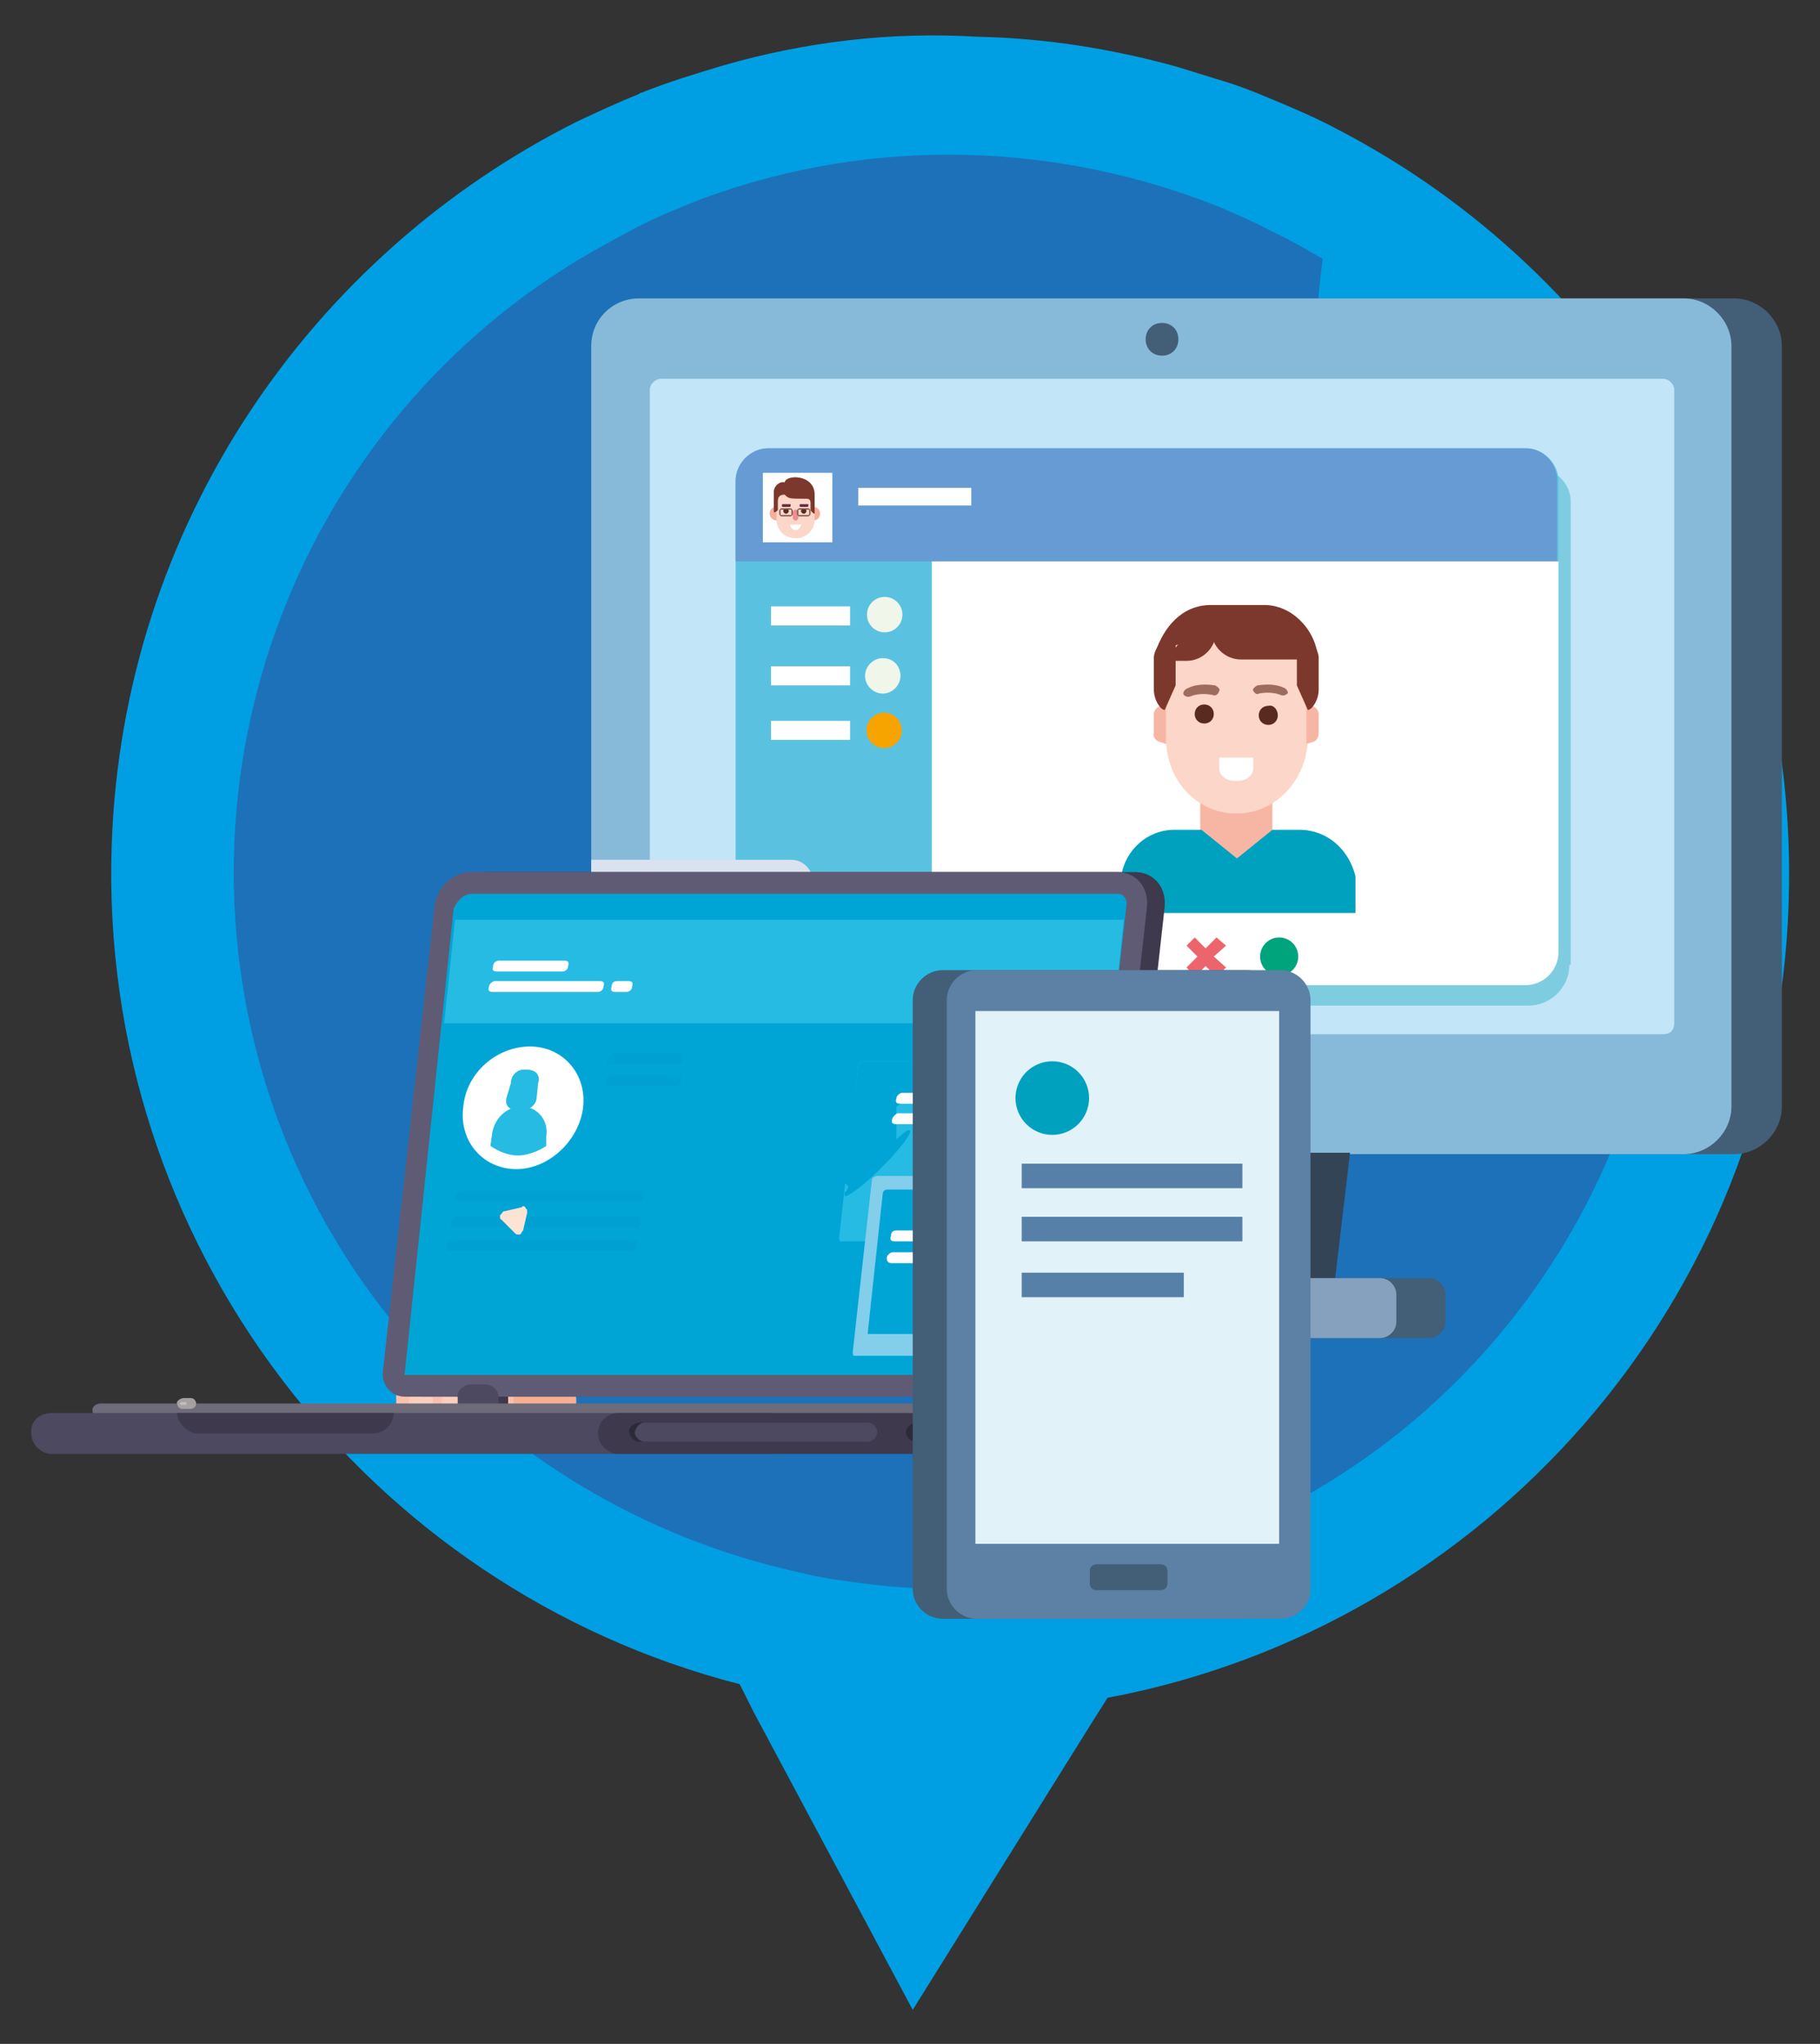 <?xml version="1.0" encoding="utf-8"?>
<!-- Generator: Adobe Illustrator 24.0.0, SVG Export Plug-In . SVG Version: 6.00 Build 0)  -->
<svg version="1.1" id="Calque_1" xmlns="http://www.w3.org/2000/svg" xmlns:xlink="http://www.w3.org/1999/xlink" x="0px" y="0px"
	 viewBox="0 0 133.6 150" style="enable-background:new 0 0 133.6 150;" xml:space="preserve">
<rect x="0" y="0" width="133.6" height="150" fill="#333333" stroke="none"/>
<style type="text/css">
	.st0{fill-rule:evenodd;clip-rule:evenodd;fill:#009FE3;}
	.st1{fill-rule:evenodd;clip-rule:evenodd;fill:#1D71B8;}
	.st2{fill:#435E77;}
	.st3{fill:#87BAD8;}
	.st4{fill:#C2E5F7;}
	.st5{fill:#334457;}
	.st6{fill:#86A1BD;}
	.st7{fill:#7ECCE0;}
	.st8{fill:#5AC2E0;}
	.st9{fill:#669BD3;}
	.st10{fill:#FFFFFF;}
	.st11{fill:#F0F6EA;}
	.st12{fill:#F7A300;}
	.st13{fill:#00A47C;}
	.st14{fill:#EC646C;}
	.st15{fill:#DBE2EF;}
	.st16{fill:#F7B6A3;}
	.st17{fill:#FBD6C9;}
	.st18{fill:#9E6C5D;}
	.st19{fill:#7C382C;}
	.st20{fill:#582A20;}
	.st21{fill:#00A1BE;}
	.st22{fill:#F6AE9A;}
	.st23{fill:#602B3F;}
	.st24{fill:#F18A92;}
	.st25{fill:#7F594D;}
	.st26{fill-rule:evenodd;clip-rule:evenodd;fill:#FCE4DD;}
	.st27{fill-rule:evenodd;clip-rule:evenodd;fill:#F9C1AC;}
	.st28{fill-rule:evenodd;clip-rule:evenodd;fill:#F6AF91;}
	.st29{fill-rule:evenodd;clip-rule:evenodd;fill:#EEA687;}
	.st30{fill-rule:evenodd;clip-rule:evenodd;fill:#FACDBE;}
	.st31{fill-rule:evenodd;clip-rule:evenodd;fill:#3E394D;}
	.st32{fill-rule:evenodd;clip-rule:evenodd;fill:#605B75;}
	.st33{fill-rule:evenodd;clip-rule:evenodd;fill:#00A5D5;}
	.st34{fill-rule:evenodd;clip-rule:evenodd;fill:#00A1D2;}
	.st35{fill-rule:evenodd;clip-rule:evenodd;fill:#25BBE3;}
	.st36{fill-rule:evenodd;clip-rule:evenodd;fill:#4D4960;}
	.st37{fill-rule:evenodd;clip-rule:evenodd;fill:#6E6B7A;}
	.st38{fill-rule:evenodd;clip-rule:evenodd;fill:#2D2A38;}
	.st39{fill-rule:evenodd;clip-rule:evenodd;fill:#C0BEC4;}
	.st40{fill-rule:evenodd;clip-rule:evenodd;fill:#82CEEB;}
	.st41{fill-rule:evenodd;clip-rule:evenodd;fill:#FFFDFE;}
	.st42{fill-rule:evenodd;clip-rule:evenodd;fill:#FFFFFF;}
	.st43{fill-rule:evenodd;clip-rule:evenodd;fill:#FDE3D3;}
	.st44{fill-rule:evenodd;clip-rule:evenodd;fill:#A6A1A0;}
	.st45{fill-rule:evenodd;clip-rule:evenodd;fill:#C1BEBF;}
	.st46{fill:#5C81A5;}
	.st47{fill:#E1F2F9;}
	.st48{fill:#5680A7;}
</style>
<g>
	<path class="st0" d="M98.2,9.5c-1.5-0.8-3.1-1.5-4.8-2.2c-1.4-0.6-2.7-1.1-4.1-1.5c-1-0.3-1.9-0.6-2.9-0.9
		c-4.7-1.3-9.6-2.1-14.6-2.2C65.3,2.3,59,3.1,53.1,4.8c-2,0.6-4,1.2-6,2c-0.1,0-0.2,0.1-0.2,0.1c-1.5,0.6-3,1.3-4.5,2
		C22.8,18.7,9,38.6,8.2,62c-1,29.3,18.8,54.6,46.1,61.6l1,2L67,147.5l13.1-21l1.2-1.9c27.7-5.2,49.1-29.1,50-58.4
		C132.1,41.7,118.6,20.1,98.2,9.5z"/>
	<path class="st1" d="M121.9,71.1c-2.5,18.7-15,35.4-33.9,42.3c-2,0.7-4,1.3-6,1.8c-0.8,0.2-1.7,0.4-2.5,0.5
		c-5.5,1-10.9,1.2-16.2,0.5c-1.5-0.2-3.1-0.4-4.6-0.8c-17-3.7-31.8-15.7-38.3-33.2c-8.8-24,0.9-50.3,22-63.1c1.5-0.9,3-1.7,4.5-2.5
		c0.1,0,0.2-0.1,0.2-0.1c1.4-0.7,2.9-1.3,4.4-1.9c12.7-4.7,26.1-4.1,37.8,0.5c1.4,0.6,2.8,1.2,4.1,1.9c1.3,0.6,2.5,1.3,3.7,2
		c-0.9,6.4-0.6,13,1.1,19.6c0.5,1.9,1,3.7,1.7,5.6C104.2,55.9,112.1,65.1,121.9,71.1z"/>
</g>
<g>
	<g>
		<path class="st2" d="M50.6,21.9h76.7c1.9,0,3.5,1.6,3.5,3.5v49.8v6c0,1.9-1.6,3.5-3.5,3.5H50.6c-1.9,0-3.5-1.6-3.5-3.5v-6V25.4
			C47.1,23.4,48.6,21.9,50.6,21.9z"/>
		<path class="st3" d="M46.9,21.9h76.7c1.9,0,3.5,1.6,3.5,3.5v49.8v6c0,1.9-1.6,3.5-3.5,3.5H46.9c-1.9,0-3.5-1.6-3.5-3.5v-6V25.4
			C43.4,23.4,45,21.9,46.9,21.9z"/>
		<g>
			<path class="st4" d="M122.9,75.1V28.6c0-0.4-0.4-0.8-0.8-0.8H48.5c-0.4,0-0.8,0.4-0.8,0.8v46.5c0,0.4,0.4,0.8,0.8,0.8h73.6
				C122.6,75.9,122.9,75.6,122.9,75.1z"/>
		</g>
		<g>
			<g>
				<polygon class="st5" points="77.5,84.6 99.1,84.6 98,93.9 78.6,93.9 				"/>
				<polygon class="st2" points="73.9,84.6 95.5,84.6 94.4,93.9 75,93.9 				"/>
			</g>
			<g>
				<path class="st2" d="M71.7,98.2h33.2c0.6,0,1.2-0.5,1.2-1.2v-2c0-0.6-0.5-1.2-1.2-1.2H71.7c-0.6,0-1.2,0.5-1.2,1.2v2
					C70.6,97.7,71.1,98.2,71.7,98.2z"/>
				<path class="st6" d="M68.1,98.2h33.2c0.6,0,1.2-0.5,1.2-1.2v-2c0-0.6-0.5-1.2-1.2-1.2H68.1c-0.6,0-1.2,0.5-1.2,1.2v2
					C67,97.7,67.5,98.2,68.1,98.2z"/>
			</g>
		</g>
		<path class="st2" d="M84.1,24.9c0,0.7,0.5,1.2,1.2,1.2c0.7,0,1.2-0.5,1.2-1.2c0-0.7-0.5-1.2-1.2-1.2
			C84.6,23.7,84.1,24.2,84.1,24.9z"/>
		<path class="st7" d="M115.2,70.8c0,1.7-1.4,3-3,3H57.3c-1.3,0-2.4-1.1-2.4-2.4V36.8c0-1.3,1.1-2.4,2.4-2.4h55.6
			c1.3,0,2.4,1.1,2.4,2.4V70.8z"/>
		<path class="st8" d="M114.3,69.9c0,1.3-1.1,2.4-2.4,2.4H56.4c-1.3,0-2.4-1.1-2.4-2.4V35.3c0-1.3,1.1-2.4,2.4-2.4H112
			c1.3,0,2.4,1.1,2.4,2.4V69.9z"/>
		<path class="st9" d="M112,32.9H56.4c-1.3,0-2.4,1.1-2.4,2.4v5.9h60.3v-5.9C114.3,34,113.3,32.9,112,32.9z"/>
		<rect x="56.6" y="44.5" class="st10" width="5.8" height="1.4"/>
		
			<ellipse transform="matrix(0.122 -0.993 0.993 0.122 12.141 104.038)" class="st11" cx="64.9" cy="45.2" rx="1.3" ry="1.3"/>
		<rect x="56.6" y="48.9" class="st10" width="5.8" height="1.4"/>
		<path class="st11" d="M66.1,49.6c0,0.7-0.6,1.3-1.3,1.3c-0.7,0-1.3-0.6-1.3-1.3c0-0.7,0.6-1.3,1.3-1.3
			C65.6,48.3,66.1,48.9,66.1,49.6z"/>
		<rect x="56.6" y="52.9" class="st10" width="5.8" height="1.4"/>
		<circle class="st12" cx="64.9" cy="53.6" r="1.3"/>
		<path class="st10" d="M68.3,72.3H112c1.3,0,2.4-1.1,2.4-2.4V41.2h-46V72.3z"/>
		<circle class="st13" cx="93.9" cy="70.2" r="1.4"/>
		<polygon class="st14" points="90,71 89.1,70.2 90,69.4 89.3,68.8 88.5,69.6 87.7,68.8 87.1,69.4 87.9,70.2 87.1,71 87.7,71.7 
			88.5,70.9 89.3,71.7 		"/>
		<rect x="56" y="34.7" class="st10" width="5.1" height="5.1"/>
		<rect x="63" y="35.8" class="st10" width="8.3" height="1.3"/>
		<path class="st15" d="M58.1,63.1H43.4v12v6c0,1.9,1.6,3.5,3.5,3.5h12.8V64.8C59.7,63.9,59,63.1,58.1,63.1z"/>
		<g>
			<rect x="88.1" y="57.6" class="st16" width="5.3" height="5.9"/>
			<path class="st17" d="M90.8,59.7h-0.1c-2.8,0-5.1-2.4-5.1-5.5V49c0-1.8,1.3-3.2,3-3.2h4.4c1.7,0,3,1.4,3,3.2v5.3
				C95.9,57.3,93.6,59.7,90.8,59.7z"/>
			<path class="st16" d="M96.5,54.4l-0.6,0.2v-2.8h0.3c0.3,0,0.6,0.3,0.6,0.6v1.4C96.8,54,96.7,54.3,96.5,54.4z"/>
			<path class="st16" d="M85,54.4l0.6,0.2v-2.8h-0.3c-0.3,0-0.6,0.3-0.6,0.6v1.4C84.6,54,84.8,54.3,85,54.4z"/>
			<path class="st10" d="M90.9,57.3h-0.3c-0.6,0-1.1-0.4-1.1-0.9v-0.8H92v0.8C92,56.9,91.5,57.3,90.9,57.3z"/>
			<path class="st18" d="M94.3,50.5c-0.6-0.3-1.3-0.3-2-0.2c-0.2,0.1-0.4,0.3-0.3,0.4c0,0,0,0,0,0c0.1,0.2,0.3,0.3,0.4,0.2
				c0.5-0.1,1.1-0.1,1.6,0.1c0.2,0.1,0.4,0,0.5-0.1c0,0,0,0,0,0C94.6,50.9,94.5,50.6,94.3,50.5z"/>
			<path class="st18" d="M87.2,50.5c0.6-0.3,1.3-0.3,2-0.2c0.2,0.1,0.4,0.3,0.3,0.4c0,0,0,0,0,0C89.4,51,89.2,51.1,89,51
				c-0.5-0.1-1.1-0.1-1.6,0.1c-0.2,0.1-0.4,0-0.5-0.1c0,0,0,0,0,0C86.8,50.9,86.9,50.6,87.2,50.5z"/>
			<path class="st19" d="M86.3,46.7L86.3,46.7l0,3.6l-0.8,1.8c-0.3,0-0.8-0.7-0.8-1.5v-2.4C84.8,47.4,85.5,46.7,86.3,46.7z"/>
			<path class="st19" d="M95.2,46.7L95.2,46.7l0,3.6l0.8,1.8c0.3,0,0.8-0.7,0.8-1.5v-2.4C96.7,47.4,96,46.7,95.2,46.7z"/>
			<path class="st19" d="M91.1,48.4h4.3c1.2,0-0.6-1-0.6-2.2l-5.9,0v0C88.9,47.4,89.9,48.4,91.1,48.4z"/>
			<path class="st19" d="M89.3,46.2L89.3,46.2c0,1.3-1,2.3-2.2,2.3H86c-1.2,0,0.9-1,0.9-2.2L89.3,46.2z"/>
			<path class="st19" d="M96.7,47.9c-0.3-1.8-1.9-3.5-3.9-3.5h-3.9c-2.2,0-3.5,1.7-4.1,3.5l4.2-1.5L96.7,47.9z"/>
			<path class="st20" d="M93.8,52.5c0,0.4-0.3,0.7-0.7,0.7c-0.4,0-0.7-0.3-0.7-0.7s0.3-0.7,0.7-0.7C93.5,51.7,93.8,52.1,93.8,52.5z"
				/>
			<path class="st20" d="M89.1,52.4c0,0.4-0.3,0.7-0.7,0.7s-0.7-0.3-0.7-0.7c0-0.4,0.3-0.7,0.7-0.7S89.1,52,89.1,52.4z"/>
			<path class="st21" d="M95.4,60.9h-2l-2.6,2.1l-2.6-2.1h-2c-2,0-3.6,1.5-3.9,3.4V67h17.2v-2.7C99,62.3,97.4,60.9,95.4,60.9z"/>
		</g>
		<g>
			<path class="st22" d="M57.5,37.7c0,0.2-0.2,0.5-0.5,0.5c-0.2,0-0.5-0.2-0.5-0.5s0.2-0.5,0.5-0.5C57.3,37.3,57.5,37.5,57.5,37.7z"
				/>
			<circle class="st22" cx="59.7" cy="37.7" r="0.5"/>
			<path class="st17" d="M58.4,39.5L58.4,39.5c-0.8,0-1.4-0.6-1.4-1.4v-1.9l0.7-0.6l2.1,0.6v1.9C59.8,38.9,59.2,39.5,58.4,39.5z"/>
			<path class="st23" d="M59.3,37.2h-0.5c-0.1,0-0.1,0-0.1-0.1v0c0-0.1,0-0.1,0.1-0.1h0.5C59.3,37,59.4,37,59.3,37.2L59.3,37.2
				C59.4,37.1,59.3,37.2,59.3,37.2z"/>
			<path class="st23" d="M58,37.2h-0.5c-0.1,0-0.1,0-0.1-0.1v0c0-0.1,0-0.1,0.1-0.1H58C58,37,58.1,37,58,37.2L58,37.2
				C58.1,37.1,58,37.2,58,37.2z"/>
			<path class="st20" d="M59.2,37.5c0,0.1-0.1,0.2-0.2,0.2s-0.2-0.1-0.2-0.2s0.1-0.2,0.2-0.2S59.2,37.4,59.2,37.5z"/>
			<path class="st20" d="M57.9,37.5c0,0.1-0.1,0.2-0.2,0.2s-0.2-0.1-0.2-0.2s0.1-0.2,0.2-0.2S57.9,37.4,57.9,37.5z"/>
			<path class="st24" d="M58.4,38.2L58.4,38.2c-0.1,0-0.2-0.1-0.2-0.2v-0.4c0-0.1,0.1-0.2,0.2-0.2l0,0c0.1,0,0.2,0.1,0.2,0.2V38
				C58.6,38.1,58.5,38.2,58.4,38.2z"/>
			<path class="st25" d="M58.6,37.6C58.5,37.6,58.5,37.6,58.6,37.6c0-0.1-0.1-0.2-0.2-0.2c-0.1,0-0.2,0.1-0.2,0.2c0,0,0,0,0,0
				c0,0,0,0,0,0c0-0.1,0.1-0.2,0.2-0.2C58.5,37.4,58.6,37.5,58.6,37.6C58.6,37.6,58.6,37.6,58.6,37.6z"/>
			<path class="st25" d="M59.3,37.9h-0.6c-0.1,0-0.2-0.1-0.2-0.2v-0.2c0-0.1,0.1-0.2,0.2-0.2h0.6c0.1,0,0.2,0.1,0.2,0.2v0.2
				C59.5,37.8,59.4,37.9,59.3,37.9z M58.7,37.4c-0.1,0-0.1,0-0.1,0.1v0.2c0,0.1,0,0.1,0.1,0.1h0.6c0.1,0,0.1,0,0.1-0.1v-0.2
				c0-0.1,0-0.1-0.1-0.1H58.7z"/>
			<path class="st25" d="M58,37.9h-0.6c-0.1,0-0.2-0.1-0.2-0.2v-0.2c0-0.1,0.1-0.2,0.2-0.2H58c0.1,0,0.2,0.1,0.2,0.2v0.2
				C58.2,37.8,58.1,37.9,58,37.9z M57.4,37.4c-0.1,0-0.1,0-0.1,0.1v0.2c0,0.1,0,0.1,0.1,0.1H58c0.1,0,0.1,0,0.1-0.1v-0.2
				c0-0.1,0-0.1-0.1-0.1H57.4z"/>
			<path class="st19" d="M57.6,35.4c-0.4-0.1-0.8,0.3-0.8,0.7v1.5c0.1,0,0.3-0.1,0.3-0.2c0-0.1,0-0.4,0-0.6c0-0.3,0.1-0.5,0.5-0.5
				c0.3,0.3,0.3,0.3,1.6,0.3c0.2,0,0.3,0.1,0.3,0.3c0,0.1,0,0.5,0,0.5c0,0.1,0.2,0.3,0.3,0.3v-1.4C59.8,34.8,57.7,34.8,57.6,35.4z"
				/>
			<path class="st10" d="M58,38.5L58,38.5c0,0.2,0.2,0.4,0.4,0.4l0,0c0.2,0,0.4-0.2,0.4-0.4l0,0H58z"/>
		</g>
	</g>
	<g>
		<path class="st26" d="M29.7,95c-0.6,0.3-0.8,0.8-0.7,1.4l2.5,6.9c0.3,0.6,0.8,0.8,1.4,0.7c0.6-0.3,0.8-0.8,0.7-1.4l-2.5-6.9
			C30.9,95,30.3,94.7,29.7,95z"/>
		<path class="st27" d="M30,94.9c-0.6,0.3-0.8,0.8-0.7,1.4l2.5,6.9c0.3,0.6,0.8,0.8,1.4,0.7c0.6-0.3,0.8-0.8,0.7-1.4l-2.5-6.9
			c-0.1-0.5-0.6-0.9-1.1-0.8C30.2,94.8,30.1,94.8,30,94.9z"/>
		<path class="st28" d="M33.1,103.9h0.3c0.6-0.3,0.8-0.8,0.7-1.4l-2.4-6h-0.3c-0.6,0.3-0.8,0.8-0.7,1.4L33.1,103.9z"/>
		<path class="st29" d="M30.9,103.4h5.3c0.4,0,0.8,0.3,0.7,0.7v0.7h-7.2v-0.7c0-0.4,0.3-0.7,0.6-0.7c0,0,0.1,0,0.1,0H30.9z"/>
		<path class="st28" d="M30.3,101.6h10.9c0.7,0,1.1,0.6,1.1,1.1v0.6c0,0.3-0.3,0.6-0.6,0.6H29.7c-0.3,0-0.6-0.3-0.6-0.6v-0.6
			C29,102,29.6,101.6,30.3,101.6z"/>
		<path class="st27" d="M30.3,101.6h6.3c0.7,0,1.1,0.6,1.1,1.1v0.6c0,0.3-0.3,0.6-0.6,0.6h-7.4c-0.3,0-0.6-0.3-0.6-0.6v-0.6
			C29,102,29.6,101.6,30.3,101.6z"/>
		<path class="st30" d="M33,102.2h3.5c0.3,0,0.6,0.3,0.6,0.6c0,0.3-0.3,0.6-0.6,0.6H33c-0.3,0-0.6-0.3-0.6-0.6
			C32.4,102.5,32.7,102.2,33,102.2z M30.6,102.2h0.6c0.3,0,0.6,0.3,0.6,0.6c0,0.3-0.3,0.6-0.6,0.6h-0.6c-0.3,0-0.6-0.3-0.6-0.6
			C30,102.5,30.3,102.2,30.6,102.2z"/>
		<g>
			<path class="st26" d="M35.9,103h0.3c0.1,0,0.3,0.1,0.3,0.3s-0.1,0.3-0.3,0.3h-0.3c-0.1,0-0.3-0.1-0.3-0.3
				C35.6,103,35.8,103,35.9,103z"/>
			<g>
				<path id="AI_3_" class="st26" d="M35.1,101.8h0.6c0.3,0,0.4,0.3,0.4,0.4c0,0.3-0.3,0.4-0.4,0.4h-0.6c-0.3,0-0.4-0.3-0.4-0.4
					C34.5,102,34.8,101.8,35.1,101.8z"/>
			</g>
		</g>
		<g>
			<g>
				<path id="AJ_5_" class="st31" d="M71.7,101.6h1c0.5,0,1,0.4,1,0.9c0,0,0,0,0,0.1v0.8c0,0.5-0.4,1-0.9,1c0,0,0,0-0.1,0h-1
					c-0.5,0-1-0.4-1-0.9c0,0,0,0,0-0.1v-0.8C70.7,102.1,71.1,101.6,71.7,101.6C71.7,101.6,71.7,101.6,71.7,101.6z"/>
			</g>
			<g>
				<path id="AJ_4_" class="st31" d="M35.3,101.6h1c0.5,0,1,0.4,1,0.9c0,0,0,0,0,0.1v0.8c0,0.5-0.4,1-0.9,1c0,0,0,0-0.1,0h-1
					c-0.5,0-1-0.4-1-0.9c0,0,0,0,0-0.1v-0.8C34.3,102.1,34.8,101.6,35.3,101.6C35.3,101.6,35.3,101.6,35.3,101.6z"/>
			</g>
			<path class="st31" d="M31,102.5h48.6c1,0,1.9-0.8,2.1-1.8l3.8-34.2c0.1-1.4-0.8-2.5-2.2-2.5H35.9c-1.4,0-2.5,1.1-2.7,2.5
				l-3.8,34.2C29.3,101.6,30,102.5,31,102.5z"/>
		</g>
		<path class="st32" d="M29.7,102.5h48.6c1,0,1.9-0.8,2.1-1.8l3.8-34.2c0.1-1.4-0.8-2.5-2.2-2.5H34.6c-1.4,0-2.5,1.1-2.7,2.5
			l-3.8,34.2C28,101.6,28.7,102.5,29.7,102.5z"/>
		<path class="st33" d="M29.7,100.9h48.6c0.3,0,0.4-0.3,0.6-0.4l3.8-34.2c0-0.4-0.3-0.7-0.6-0.7c0,0-0.1,0-0.1,0H34.6
			c-0.6,0-1.1,0.6-1.3,1.1L29.7,100.9C29.6,100.9,29.7,100.9,29.7,100.9z"/>
		<path class="st34" d="M33.8,87.4H47c0.3,0,0.4,0.1,0.3,0.4c0,0.3-0.3,0.4-0.4,0.4H33.7c-0.3,0-0.4-0.1-0.3-0.4
			C33.4,87.6,33.7,87.4,33.8,87.4z M33.2,91h13.2c0.3,0,0.4,0.1,0.3,0.4c0,0.3-0.3,0.4-0.4,0.4H33.1c-0.3,0-0.4-0.1-0.3-0.4
			C32.8,91.1,33.1,91,33.2,91z M33.5,89.3h13.2c0.3,0,0.4,0.1,0.3,0.4c0,0.3-0.3,0.4-0.4,0.4H33.4c-0.3,0-0.4-0.1-0.3-0.4
			C33.1,89.4,33.4,89.3,33.5,89.3L33.5,89.3z"/>
		<path class="st35" d="M81.7,75.1l0.8-7.6H33.4l-0.8,7.6H81.7z"/>
		<g>
			<path class="st36" d="M34.6,101.6h1c0.5,0,1,0.4,1,0.9c0,0,0,0,0,0.1v0.8c0,0.5-0.4,1-0.9,1c0,0,0,0-0.1,0h-1c-0.5,0-1-0.4-1-0.9
				c0,0,0,0,0-0.1v-0.8C33.5,102,34.1,101.6,34.6,101.6z"/>
			<g>
				<path id="AJ_3_" class="st36" d="M70.9,101.6h1c0.5,0,1,0.4,1,0.9c0,0,0,0,0,0.1v0.8c0,0.5-0.4,1-0.9,1c0,0,0,0-0.1,0h-1
					c-0.5,0-1-0.4-1-0.9c0,0,0,0,0-0.1v-0.8C69.9,102.1,70.3,101.6,70.9,101.6C70.8,101.6,70.8,101.6,70.9,101.6z"/>
			</g>
		</g>
		<path class="st37" d="M7.4,103H76c0.3,0,0.6,0.3,0.6,0.6s-0.3,0.6-0.6,0.6H7.4c-0.3,0-0.6-0.3-0.6-0.6C6.7,103.3,7,103,7.4,103z"
			/>
		<path class="st36" d="M3.8,103.7h52.8c0.8,0,1.5,0.7,1.5,1.5c0,0.8-0.7,1.5-1.5,1.5H3.8c-0.8,0-1.5-0.7-1.5-1.5
			C2.2,104.3,2.9,103.7,3.8,103.7z"/>
		<path class="st31" d="M45.4,103.7h34.2c0.8,0,1.5,0.7,1.5,1.5c0,0.8-0.7,1.5-1.5,1.5H45.4c-0.8,0-1.5-0.7-1.5-1.5
			C43.9,104.3,44.6,103.7,45.4,103.7z"/>
		<path class="st38" d="M67.2,104.4h2.7c0.3,0,0.7,0.3,0.7,0.7c0,0.3-0.3,0.7-0.7,0.7h-2.7c-0.3,0-0.7-0.3-0.7-0.7
			C66.5,104.8,66.8,104.5,67.2,104.4C67.1,104.4,67.2,104.4,67.2,104.4z"/>
		<path class="st36" d="M67.9,104.7h1.8c0.3,0,0.4,0.1,0.4,0.4c0,0.3-0.1,0.4-0.4,0.4h-1.8c-0.3,0-0.4-0.1-0.4-0.4
			C67.5,104.9,67.6,104.7,67.9,104.7z"/>
		<path class="st39" d="M68.2,104.7H70c0.3,0,0.4,0.1,0.4,0.4c0,0.3-0.1,0.4-0.4,0.4h-1.8c-0.3,0-0.4-0.1-0.4-0.4
			C67.8,104.9,68,104.7,68.2,104.7z"/>
		<path class="st38" d="M46.9,104.4h16.4c0.3,0,0.7,0.3,0.7,0.7c0,0.3-0.3,0.7-0.7,0.7H46.9c-0.3,0-0.7-0.3-0.7-0.7
			C46.1,104.8,46.4,104.5,46.9,104.4C46.8,104.4,46.8,104.4,46.9,104.4z"/>
		<path class="st36" d="M47.3,104.4h16.4c0.3,0,0.7,0.3,0.7,0.7c0,0.3-0.3,0.7-0.7,0.7H47.3c-0.3,0-0.7-0.3-0.7-0.7
			C46.7,104.7,47,104.4,47.3,104.4z"/>
		<path class="st38" d="M73.7,104.4h0.3c0.3,0,0.7,0.3,0.7,0.7c0,0.3-0.3,0.7-0.7,0.7h-0.1c-0.3,0-0.7-0.3-0.7-0.7
			S73.4,104.4,73.7,104.4z"/>
		<g>
			<path id="AK_3_" class="st36" d="M74.1,104.4h0.1c0.3,0,0.7,0.3,0.7,0.7c0,0.3-0.3,0.7-0.7,0.7h-0.1c-0.3,0-0.7-0.3-0.7-0.7
				C73.4,104.8,73.6,104.5,74.1,104.4C74,104.4,74,104.4,74.1,104.4z"/>
		</g>
		<g>
			<path class="st38" d="M74.1,104.9c0.3,0,0.4,0.1,0.4,0.3s-0.1,0.3-0.3,0.3h-0.1c-0.1,0-0.3-0.1-0.3-0.3S73.9,104.9,74.1,104.9z"
				/>
			<g>
				<path id="AK_2_" class="st38" d="M76.2,104.4h0.1c0.3,0,0.7,0.3,0.7,0.7c0,0.3-0.3,0.7-0.7,0.7h-0.1c-0.3,0-0.7-0.3-0.7-0.7
					C75.5,104.8,75.7,104.5,76.2,104.4C76.1,104.4,76.2,104.4,76.2,104.4z"/>
			</g>
		</g>
		<path class="st36" d="M76.5,104.4h0.1c0.3,0,0.7,0.3,0.7,0.7c0,0.3-0.3,0.7-0.7,0.7h-0.1c-0.3,0-0.7-0.3-0.7-0.7
			C75.9,104.7,76.2,104.4,76.5,104.4z"/>
		<path class="st35" d="M78.3,78.2c0-0.1,0-0.3-0.1-0.3H63.4c-0.1,0-0.4,0.1-0.4,0.3l-1.4,12.6c0,0.1,0,0.3,0.1,0.3h14.7
			c0.1,0,0.4-0.1,0.4-0.3L78.3,78.2z"/>
		<path class="st40" d="M79.4,86.6c0-0.1,0-0.3-0.1-0.3H64.4c-0.1,0-0.4,0.1-0.4,0.3l-1.4,12.6c0,0.1,0,0.3,0.1,0.3h14.7
			c0.1,0,0.4-0.1,0.4-0.3L79.4,86.6z"/>
		<path class="st33" d="M78.4,87.4c0-0.1,0-0.1-0.1-0.1H65.1c-0.1,0-0.3,0.1-0.3,0.3l-1.1,10.2c0,0.1,0,0.1,0.1,0.1H77
			c0.1,0,0.3-0.1,0.3-0.3L78.4,87.4z"/>
		<g>
			<g>
				<path id="AL_3_" class="st41" d="M36.6,70.5h4.8c0.3,0,0.4,0.1,0.3,0.4c0,0.3-0.3,0.4-0.4,0.4h-4.8c-0.3,0-0.4-0.1-0.3-0.4
					C36.2,70.6,36.5,70.5,36.6,70.5z"/>
			</g>
			<path class="st41" d="M36.3,72H44c0.3,0,0.4,0.1,0.3,0.4c0,0.3-0.3,0.4-0.4,0.4h-7.7c-0.3,0-0.4-0.1-0.3-0.4
				C35.9,72.2,36.2,72,36.3,72L36.3,72z M45.3,72h0.8c0.3,0,0.4,0.1,0.3,0.4c0,0.3-0.3,0.4-0.4,0.4h-0.8c-0.3,0-0.4-0.1-0.3-0.4
				C44.9,72.2,45,72,45.3,72z"/>
		</g>
		<path class="st38" d="M76.6,104.9c0.3,0,0.4,0.1,0.4,0.3s-0.1,0.3-0.3,0.3h-0.1c-0.1,0-0.3-0.1-0.3-0.3
			C76.2,105,76.3,104.9,76.6,104.9z"/>
		<path class="st42" d="M38.9,76.8c2.4,0,4.2,2,3.9,4.5c-0.3,2.4-2.5,4.5-4.9,4.5c-2.4,0-4.2-2-3.9-4.5
			C34.2,78.7,36.5,76.8,38.9,76.8z"/>
		<g>
			<path class="st35" d="M40.1,84.1c-0.6,0.4-1.4,0.7-2.1,0.7s-1.4-0.3-2-0.7l0.1-0.7c0.1-1.3,1.1-2.2,2.2-2.2s2,1,1.8,2.2
				L40.1,84.1z"/>
			<path class="st35" d="M38.4,78.5h0.3c0.6,0,1,0.4,0.8,1l-0.1,1c0,0.6-0.6,1-1.1,1H38c-0.6,0-1-0.4-0.8-1l0.3-1
				C37.5,78.9,38,78.5,38.4,78.5z"/>
		</g>
		<g>
			<g>
				<path id="AL_2_" class="st34" d="M45,77.3h4.8c0.3,0,0.4,0.1,0.3,0.4c0,0.3-0.3,0.4-0.4,0.4h-4.8c-0.3,0-0.4-0.1-0.3-0.4
					C44.6,77.5,44.9,77.3,45,77.3z"/>
			</g>
			<g>
				<path id="AM_3_" class="st34" d="M44.9,78.9h4.8c0.3,0,0.4,0.1,0.3,0.4c0,0.3-0.3,0.4-0.4,0.4h-4.8c-0.3,0-0.4-0.1-0.3-0.4
					C44.5,79.2,44.6,78.9,44.9,78.9z"/>
			</g>
		</g>
		<path class="st33" d="M69,77.9h-5.6c-0.1,0-0.4,0.1-0.4,0.3l-1,8.6l0.3,0.3c-0.1,0.1-0.1,0.3-0.3,0.4v0.3c0.3,0,1.4-0.8,2.7-2.1
			c1.4-1.4,2.2-2.5,2.1-2.7s-0.4,0.1-1,0.6v-2.4c1-0.6,2-1.4,2.8-2.2C68.6,78.2,68.9,78,69,77.9z"/>
		<path class="st42" d="M65.9,81.7h7.7c0.3,0,0.4,0.1,0.3,0.4c0,0.3-0.3,0.4-0.4,0.4h-7.7c-0.3,0-0.4-0.1-0.3-0.4
			C65.5,82,65.8,81.7,65.9,81.7z M74.9,81.7h0.8c0.3,0,0.4,0.1,0.3,0.4c0,0.3-0.3,0.4-0.4,0.4h-0.8c-0.3,0-0.4-0.1-0.3-0.4
			C74.5,82,74.8,81.7,74.9,81.7z M66.2,80.2H71c0.3,0,0.4,0.1,0.3,0.4c0,0.3-0.3,0.4-0.4,0.4h-4.8c-0.3,0-0.4-0.1-0.3-0.4
			C65.8,80.4,66.1,80.2,66.2,80.2z"/>
		<g>
			<g>
				<path id="AM_2_" class="st41" d="M65.8,90.3h4.8c0.3,0,0.4,0.1,0.3,0.4c0,0.3-0.3,0.4-0.4,0.4h-4.8c-0.3,0-0.4-0.1-0.3-0.4
					C65.4,90.5,65.5,90.3,65.8,90.3z"/>
			</g>
			<path class="st41" d="M65.5,91.9h2.8c0.3,0,0.4,0.1,0.4,0.4c0,0.3-0.3,0.4-0.4,0.4h-2.8c-0.3,0-0.4-0.1-0.4-0.4
				C65.1,92.1,65.4,91.9,65.5,91.9z"/>
		</g>
		<path class="st34" d="M75.9,71.6h4.8c0.3,0,0.4,0.1,0.3,0.4c0,0.3-0.3,0.4-0.4,0.4h-4.8c-0.3,0-0.4-0.1-0.3-0.4
			C75.3,71.7,75.6,71.6,75.9,71.6z M75.6,73.1h2.5c0.3,0,0.4,0.1,0.4,0.4c0,0.3-0.3,0.4-0.4,0.4h-2.5c-0.3,0-0.4-0.1-0.4-0.4
			C75.2,73.3,75.5,73.1,75.6,73.1z"/>
		<g>
			<g>
				<path id="AP_2_" class="st43" d="M38.3,88.6L37,88.9c-0.1,0-0.1,0.1-0.3,0.3c0,0.1,0,0.3,0.1,0.3l1,1c0.1,0.1,0.1,0.1,0.3,0.1
					s0.1-0.1,0.3-0.3l0.3-1.3c0-0.1,0-0.3-0.1-0.3C38.6,88.6,38.4,88.4,38.3,88.6z"/>
			</g>
		</g>
		<path class="st31" d="M13,103.7h15.9c0,0.8-0.7,1.5-1.5,1.5H14.4C13.7,105.1,13,104.4,13,103.7z"/>
		<g>
			<path id="AI_2_" class="st44" d="M13.5,102.6H14c0.3,0,0.4,0.3,0.4,0.4c0,0.3-0.3,0.4-0.4,0.4h-0.6c-0.3,0-0.4-0.3-0.4-0.4
				C12.9,102.9,13.2,102.6,13.5,102.6z"/>
		</g>
		<path class="st45" d="M13.3,102.9h0.3c0.1,0,0.1,0.1,0.1,0.1c0,0.1-0.1,0.1-0.1,0.1h-0.3c-0.1,0-0.1-0.1-0.1-0.1L13.3,102.9z"/>
	</g>
	<g>
		<g>
			<path class="st2" d="M91.5,118.8H69.2c-1.2,0-2.2-1-2.2-2.2V73.4c0-1.2,1-2.2,2.2-2.2h22.3c1.2,0,2.2,1,2.2,2.2v43.1
				C93.8,117.8,92.8,118.8,91.5,118.8z"/>
			<path class="st46" d="M94,118.8H71.7c-1.2,0-2.2-1-2.2-2.2V73.4c0-1.2,1-2.2,2.2-2.2H94c1.2,0,2.2,1,2.2,2.2v43.1
				C96.3,117.8,95.2,118.8,94,118.8z"/>
			<rect x="71.6" y="74.2" class="st47" width="22.3" height="39.1"/>
			<path class="st2" d="M85.2,116.7h-4.7c-0.3,0-0.5-0.2-0.5-0.5v-0.9c0-0.3,0.2-0.5,0.5-0.5h4.7c0.3,0,0.5,0.2,0.5,0.5v0.9
				C85.7,116.5,85.5,116.7,85.2,116.7z"/>
			<g>
				
					<ellipse transform="matrix(0.924 -0.383 0.383 0.924 -24.958 35.679)" class="st21" cx="77.2" cy="80.6" rx="2.7" ry="2.7"/>
				<rect x="75" y="85.4" class="st48" width="16.2" height="1.8"/>
				<rect x="75" y="89.3" class="st48" width="16.2" height="1.8"/>
				<rect x="75" y="93.4" class="st48" width="11.9" height="1.8"/>
			</g>
		</g>
	</g>
</g>
</svg>
